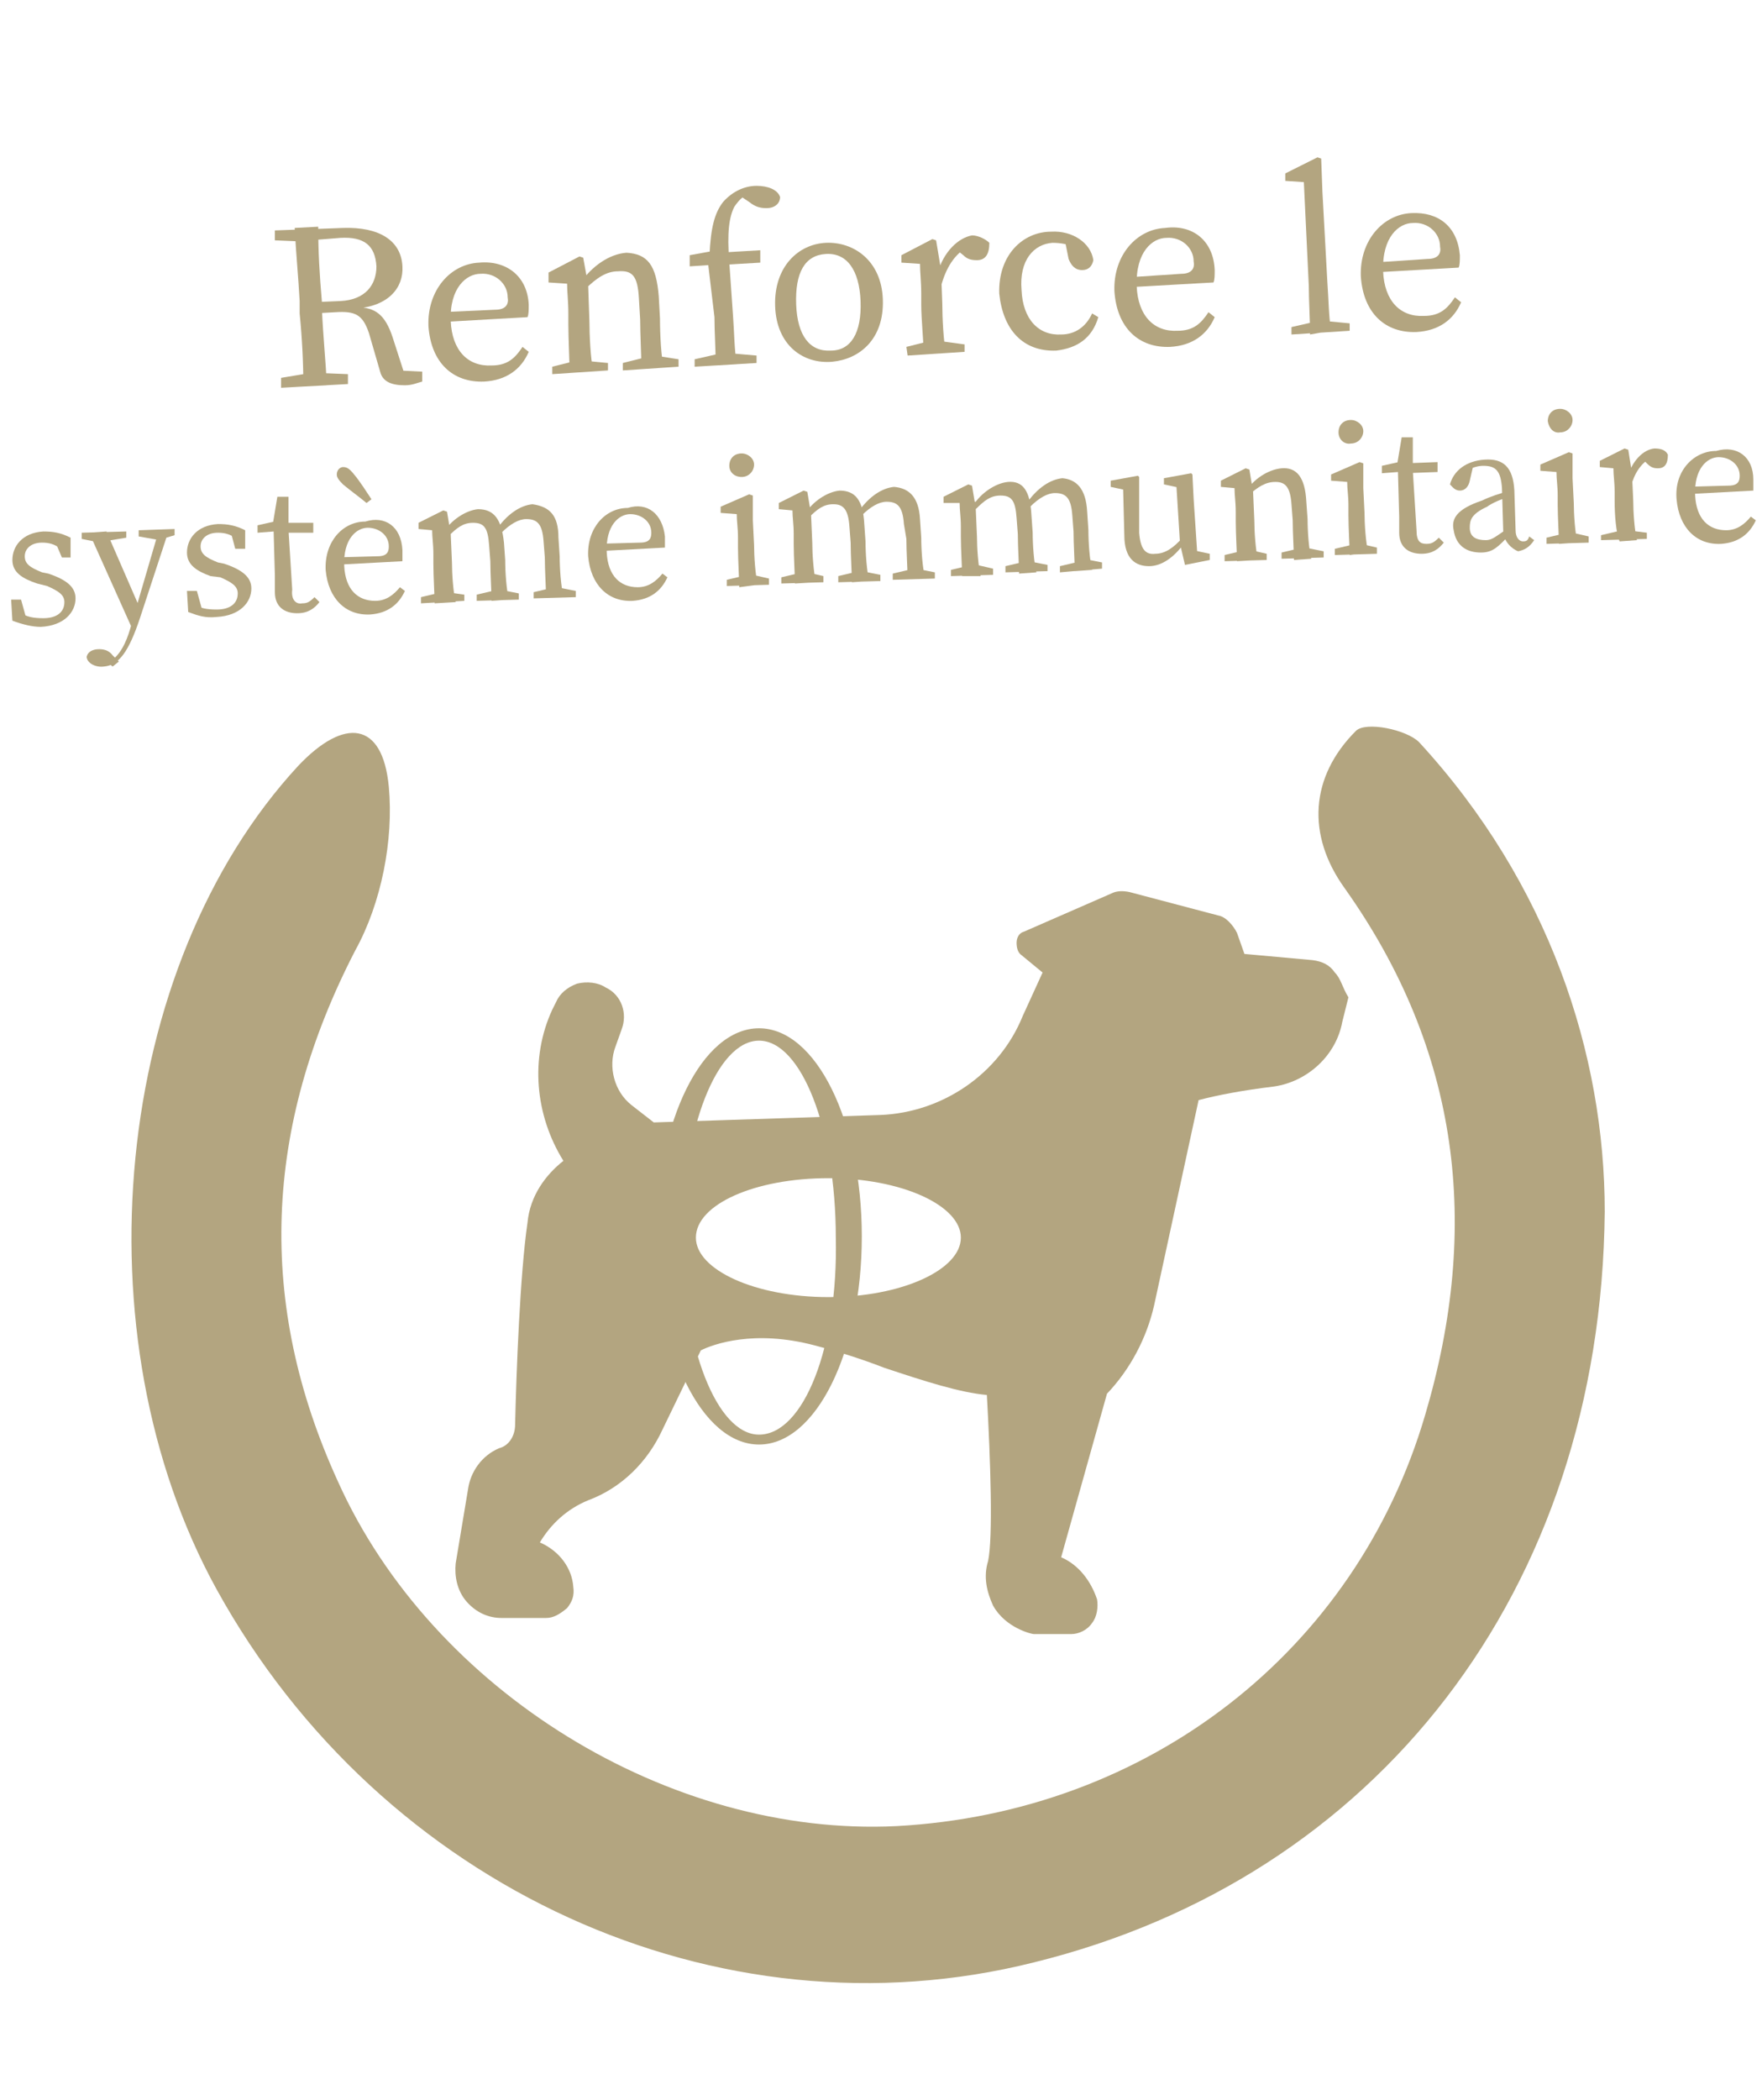 <?xml version="1.0" encoding="utf-8"?>
<!-- Generator: Adobe Illustrator 22.1.0, SVG Export Plug-In . SVG Version: 6.00 Build 0)  -->
<svg version="1.1" id="Calque_1" xmlns="http://www.w3.org/2000/svg" xmlns:xlink="http://www.w3.org/1999/xlink" x="0px" y="0px"
	 viewBox="0 0 142.3 169.5" style="enable-background:new 0 0 142.3 169.5;" xml:space="preserve">
<style type="text/css">
	.st0{fill:#B3A580;}
</style>
<path class="st0" d="M129.6,97.8c-0.3,30.7-18.5,53.8-46.1,60.6c-25.5,6.4-52.7-6-66-30.1c-11.3-20.5-8.4-50.3,6.6-66.5
	c3.7-3.9,6.8-3.6,7.3,1.7c0.4,4.3-0.6,9.4-2.7,13.2c-7.4,14.3-8,28.5-1.4,42.9c7.6,16.9,26.8,28.7,45.1,27.8
	c20.3-1.1,37.1-14.1,42.7-33.2c4.5-15.2,2.8-29.4-6.5-42.5c-3.1-4.3-2.8-9,0.9-12.7c0.8-0.8,4.1-0.1,5.1,0.9
	C125.1,71.3,129.6,85.1,129.6,97.8z"/>
<g>
	<path class="st0" d="M22.2,19.4v-0.8l2.7-0.1v1h-0.3L22.2,19.4z M25.6,30.1l2.5,0.1v0.8l-5.4,0.3v-0.8l2.4-0.4H25.6z M24.2,24.3
		c-0.1-1.9-0.3-3.9-0.4-5.9l1.9-0.1c0,2,0.1,3.8,0.3,6.1V25c0.1,2.2,0.3,4.1,0.4,6.1l-1.9,0.1c0-1.9-0.1-3.9-0.3-5.9V24.3z
		 M25.1,24.4l2.4-0.1c2-0.1,2.9-1.3,2.9-2.8c-0.1-1.7-1-2.4-2.9-2.3L25,19.4v-0.9l2.7-0.1c2.9-0.1,4.7,1,4.8,3.1
		c0.1,1.7-1.1,3.2-3.7,3.4v-0.1c1.5,0,2.3,0.6,2.9,2.4l1,3.1l-0.6-0.4l2,0.1v0.8c-0.4,0.1-0.8,0.3-1.4,0.3c-1.1,0-1.8-0.3-2-1.1
		l-0.9-3.1c-0.5-1.5-1.1-1.8-2.7-1.7l-1.8,0.1L25.1,24.4z"/>
	<path class="st0" d="M42.7,24.6c0,0.4,0,0.8-0.1,1l-7,0.4v-0.8L40,25c0.9,0,1.1-0.5,1-1c0-1.1-1-2-2.2-1.9c-1.1,0-2.5,1.1-2.4,3.8
		c0.1,2.4,1.4,3.7,3.3,3.6c1.3,0,1.9-0.6,2.5-1.5l0.5,0.4c-0.6,1.4-1.8,2.3-3.6,2.4c-2.5,0.1-4.3-1.5-4.5-4.5
		c-0.1-2.9,1.8-5,4.1-5.1C40.9,21,42.6,22.3,42.7,24.6z"/>
	<path class="st0" d="M46,30.1c0-0.9-0.1-2.8-0.1-3.9v-0.9c0-1-0.1-1.7-0.1-2.4l-1.5-0.1V22l2.5-1.3l0.3,0.1l0.4,2.2l0.1,2.9
		c0,1.1,0.1,3.2,0.3,3.9L46,30.1z M49.1,29.3v0.6l-4.5,0.3v-0.6l2-0.5H47L49.1,29.3z M53.2,23.9l0.1,1.8c0,1.3,0.1,3.2,0.3,3.9
		l-1.8,0.1c0-0.9-0.1-2.8-0.1-3.9l-0.1-1.7c-0.1-1.8-0.5-2.3-1.7-2.2c-0.9,0-1.7,0.5-2.7,1.5h-0.4v-0.9h1l-0.9,0.3
		c0.9-1.3,2.3-2.3,3.7-2.4C52.3,20.5,53,21.4,53.2,23.9z M52.9,28.7l1.9,0.3v0.6l-4.5,0.3v-0.6l2-0.5H52.9z"/>
	<path class="st0" d="M57.2,21.4l-1.5,0.1v-0.9l2.2-0.4l-0.6,0.4c0.1-2.2,0.4-3.4,1.1-4.3c0.8-0.9,1.8-1.3,2.7-1.3
		c0.9,0,1.7,0.3,1.9,0.9c0,0.5-0.4,0.9-1.1,0.9c-0.5,0-0.9-0.1-1.4-0.5l-0.9-0.6l1.7-0.5l0.5,0.5c-0.4,0-0.8-0.1-1-0.1
		c-0.6,0-1.1,0.5-1.5,1.1c-0.4,0.8-0.6,2-0.4,4.5l0.3,4.3c0.1,1.3,0.1,2.7,0.3,3.9l-1.7,0.1c0-1.4-0.1-2.7-0.1-3.9L57.2,21.4z
		 M61.1,28.7v0.6l-5,0.3v-0.6l2.2-0.5h0.5L61.1,28.7z M61.4,20.2v1L58,21.4v-1L61.4,20.2z"/>
	<path class="st0" d="M62.6,24.7c-0.1-3.2,1.9-5,4.1-5.1c2.2-0.1,4.5,1.4,4.6,4.6c0.1,3.2-1.9,4.8-4.1,5
		C64.9,29.4,62.7,27.9,62.6,24.7z M69.5,24.3c-0.1-2.5-1.1-3.9-2.8-3.8c-1.7,0.1-2.5,1.5-2.4,4.1c0.1,2.5,1.1,3.8,2.8,3.7
		C68.7,28.3,69.6,26.9,69.5,24.3z"/>
	<path class="st0" d="M74.4,24.6v-0.9c0-1-0.1-1.7-0.1-2.4l-1.5-0.1v-0.6l2.5-1.3l0.3,0.1l0.4,2.4l0.1,2.7c0,1.1,0.1,3.2,0.3,3.9
		l-1.8,0.1C74.6,27.8,74.4,25.7,74.4,24.6z M73.2,28l2-0.5h0.5l2.2,0.3v0.6l-4.6,0.3L73.2,28z M75.1,22h1.1l-0.5,0.1
		c0.5-1.8,1.7-2.9,2.8-3.1c0.5,0,1.1,0.3,1.4,0.6c0,0.9-0.3,1.4-1,1.4c-0.5,0-0.8-0.1-1.1-0.4l-0.5-0.4l0.9-0.3
		c-1.1,0.6-1.8,1.7-2.2,3.2h-0.8L75.1,22z"/>
	<path class="st0" d="M82.5,23.4c0.1,2.4,1.4,3.7,3.2,3.6c1.1,0,2-0.6,2.5-1.7l0.5,0.3c-0.5,1.7-1.7,2.5-3.4,2.7
		c-2.7,0.1-4.3-1.7-4.6-4.6c-0.1-3.1,1.9-5,4.2-5c1.7-0.1,3.2,0.9,3.4,2.3c-0.1,0.5-0.4,0.8-0.9,0.8c-0.6,0-0.9-0.4-1.1-0.9L86,19.4
		l0.9,0.6c-0.6-0.3-1.3-0.4-1.9-0.4C83.5,19.7,82.3,21,82.5,23.4z"/>
	<path class="st0" d="M98.1,21.8c0,0.4,0,0.8-0.1,1l-7.1,0.4v-0.8l4.5-0.3c0.9,0,1.1-0.5,1-1c0-1.1-1-2-2.2-1.9
		c-1.1,0-2.5,1.1-2.4,3.9c0.1,2.4,1.4,3.7,3.3,3.6c1.3,0,1.9-0.6,2.5-1.5l0.5,0.4c-0.6,1.4-1.8,2.3-3.6,2.4
		c-2.5,0.1-4.3-1.5-4.5-4.5c-0.1-2.9,1.8-5,4.1-5.1C96.3,18.1,98,19.4,98.1,21.8z"/>
	<path class="st0" d="M106.4,12.7l0.3,0.1l0.1,2.7l0.4,7.3c0.1,1.3,0.1,2.7,0.3,3.9l-1.7,0.3c0-1.3-0.1-2.7-0.1-3.9l-0.4-8.4
		l-1.5-0.1v-0.6L106.4,12.7z M109,26.1v0.6l-4.7,0.3v-0.6l2.2-0.5h0.4L109,26.1z"/>
	<path class="st0" d="M117.9,20.6c0,0.4,0,0.8-0.1,1l-7,0.4v-0.8l4.5-0.3c0.9,0,1.1-0.5,1-1c0-1.1-1-2-2.2-1.9
		c-1.1,0-2.5,1.1-2.4,3.9c0.1,2.4,1.4,3.7,3.3,3.6c1.3,0,1.9-0.6,2.5-1.5l0.5,0.4c-0.6,1.4-1.8,2.3-3.6,2.4
		c-2.5,0.1-4.3-1.5-4.5-4.5c-0.1-2.9,1.8-5,4.1-5.1C116.2,17.1,117.7,18.3,117.9,20.6z"/>
	<path class="st0" d="M1,50.1l-0.1-1.7h0.8l0.5,1.8l-0.6-0.3v-0.5c0.5,0.4,1.1,0.5,1.9,0.5c1.1,0,1.7-0.5,1.7-1.3
		c0-0.6-0.5-0.9-1.4-1.3L3,47.1C1.8,46.7,1,46.2,1,45.2c0-1.1,0.8-2.2,2.5-2.3c0.8,0,1.4,0.1,2.2,0.5V45H5l-0.6-1.4l0.5,0.3v0.4
		c-0.5-0.4-1-0.5-1.5-0.5c-0.9,0-1.4,0.5-1.4,1.1c0,0.6,0.4,0.9,1.4,1.3l0.5,0.1c1.5,0.5,2.2,1.1,2.2,2c0,1.1-0.9,2.2-2.8,2.3
		C2.6,50.6,1.8,50.4,1,50.1z"/>
	<path class="st0" d="M8.1,43.8l-1.5-0.3V43l3.6-0.1v0.5l-1.8,0.3L8.1,43.8z M7,53c0.1-0.4,0.5-0.6,1-0.6c0.4,0,0.8,0.1,1.1,0.5
		l0.5,0.5l-0.5,0.4l-0.4-0.3c1-0.5,1.5-1.7,1.8-2.7l0.4-1.4l1.9-6.5h0.8l-2.3,7c-0.9,2.7-1.7,3.8-2.9,3.9C7.7,53.9,7,53.5,7,53z
		 M10.7,50.8L7.2,43l1.4-0.1l2.7,6.2L10.7,50.8z M12.9,43.6l-1.7-0.3v-0.5l2.9-0.1v0.5l-1,0.3L12.9,43.6z"/>
	<path class="st0" d="M15.2,49.4l-0.1-1.7h0.8l0.5,1.8l-0.8-0.3v-0.5c0.5,0.4,1.1,0.5,1.9,0.5c1.1,0,1.7-0.5,1.7-1.3
		c0-0.6-0.5-0.9-1.4-1.3L17,46.5c-1.1-0.4-1.9-0.9-1.9-1.9c0-1.1,0.8-2.2,2.5-2.3c0.8,0,1.4,0.1,2.2,0.5v1.5H19l-0.4-1.5l0.5,0.3
		v0.4c-0.5-0.4-1-0.5-1.5-0.5c-0.9,0-1.4,0.5-1.4,1.1c0,0.6,0.4,0.9,1.4,1.3l0.5,0.1c1.5,0.5,2.2,1.1,2.2,2c0,1.1-0.9,2.2-2.8,2.3
		C16.6,49.9,16,49.7,15.2,49.4z"/>
	<path class="st0" d="M24.4,48.7c0.4,0,0.6-0.1,1-0.5l0.4,0.4c-0.4,0.5-0.9,0.9-1.8,0.9c-1,0-1.8-0.5-1.8-1.7c0-0.4,0-0.6,0-1.3
		l-0.1-3.6L20.8,43v-0.6l1.8-0.4l-0.6,0.5l0.4-2.4h0.9v2.7l0.3,4.8C23.5,48.4,23.9,48.8,24.4,48.7z M25.3,42.2v0.8L22.6,43v-0.8
		L25.3,42.2z"/>
	<path class="st0" d="M32.5,44.4c0,0.4,0,0.6,0,0.9l-5.6,0.3V45l3.6-0.1c0.8,0,0.9-0.4,0.9-0.8c0-0.9-0.8-1.5-1.7-1.5
		c-0.9,0-2,0.9-1.9,3.1c0.1,1.9,1.1,2.8,2.5,2.8c0.9,0,1.5-0.5,2-1.1l0.4,0.3c-0.5,1.1-1.4,1.8-2.8,1.9c-2,0.1-3.4-1.3-3.6-3.6
		c-0.1-2.3,1.4-3.9,3.2-3.9C31.1,41.6,32.4,42.5,32.5,44.4z M29.6,40.6c-0.6-0.5-1.3-1-1.9-1.5c-0.4-0.4-0.5-0.6-0.5-0.8
		c0-0.4,0.3-0.6,0.5-0.6c0.3,0,0.5,0.1,0.9,0.6c0.5,0.6,1,1.4,1.4,2L29.6,40.6z"/>
	<path class="st0" d="M35.1,48.7c0-0.6-0.1-2.2-0.1-3.2v-0.8c0-0.8-0.1-1.3-0.1-1.9l-1.1-0.1v-0.5l2-1l0.3,0.1l0.3,1.8l0.1,2.3
		c0,0.9,0.1,2.4,0.3,3.2L35.1,48.7z M37.5,48v0.5L34,48.7v-0.5l1.7-0.4h0.4L37.5,48z M40.7,43.8l0.1,1.4c0,1,0.1,2.4,0.3,3.2
		l-1.4,0.1c0-0.6-0.1-2.2-0.1-3.2l-0.1-1.3c-0.1-1.4-0.4-1.8-1.3-1.8c-0.8,0-1.3,0.4-2,1.1h-0.4v-0.6h0.8L35.8,43
		c0.6-1,1.8-1.8,2.8-1.9C39.9,41.1,40.5,41.9,40.7,43.8z M40.4,47.6l1.5,0.3v0.5l-3.4,0.1V48l1.7-0.4H40.4z M45.1,43.4l0.1,1.5
		c0,1,0.1,2.4,0.3,3.2l-1.4,0.1c0-0.6-0.1-2.2-0.1-3.2l-0.1-1.3c-0.1-1.4-0.5-1.8-1.4-1.8c-0.6,0-1.3,0.4-2,1.1H40v-0.5h0.8
		l-0.6,0.1c0.8-1.1,1.8-1.8,2.8-1.9C44.4,40.9,45.1,41.6,45.1,43.4z M45,47.4l1.5,0.3v0.5l-3.4,0.1v-0.5l1.7-0.4H45z"/>
	<path class="st0" d="M53.7,43.3c0,0.4,0,0.6,0,0.9l-5.6,0.3v-0.6l3.6-0.1c0.8,0,0.9-0.4,0.9-0.8c0-0.9-0.8-1.5-1.7-1.5
		s-2,0.9-1.9,3.1c0.1,1.9,1.1,2.8,2.5,2.8c0.9,0,1.5-0.5,2-1.1l0.4,0.3c-0.5,1.1-1.4,1.8-2.8,1.9c-2,0.1-3.4-1.3-3.6-3.6
		c-0.1-2.3,1.4-3.9,3.2-3.9C52.3,40.5,53.5,41.5,53.7,43.3z"/>
	<path class="st0" d="M59.7,47.4c0-0.6-0.1-2.2-0.1-3.2v-0.8c0-0.8-0.1-1.3-0.1-1.9l-1.3-0.1v-0.5l2.3-1l0.3,0.1v2l0.1,2
		c0,0.9,0.1,2.4,0.3,3.2L59.7,47.4z M62.1,46.7v0.5l-3.4,0.1v-0.5l1.7-0.4h0.4L62.1,46.7z M58.9,37.6c0-0.6,0.4-1,1-1
		c0.5,0,1,0.4,1,0.9s-0.4,1-1,1C59.3,38.5,58.9,38.1,58.9,37.6z"/>
	<path class="st0" d="M64.2,47.1c0-0.6-0.1-2.2-0.1-3.2v-0.8c0-0.8-0.1-1.3-0.1-1.9l-1.1-0.1v-0.5l2-1l0.3,0.1l0.3,1.8l0.1,2.3
		c0,0.9,0.1,2.4,0.3,3.2L64.2,47.1z M66.5,46.5V47l-3.4,0.1v-0.5l1.7-0.4h0.4L66.5,46.5z M69.8,42.3l0.1,1.4c0,1,0.1,2.4,0.3,3.2
		L68.8,47c0-0.6-0.1-2.2-0.1-3.2l-0.1-1.3c-0.1-1.4-0.5-1.8-1.3-1.8c-0.8,0-1.3,0.4-2,1.1h-0.4v-0.6h0.8L65,41.5
		c0.6-1,1.8-1.8,2.8-1.9C69.1,39.6,69.7,40.4,69.8,42.3z M69.6,46.1l1.5,0.3v0.5L67.7,47v-0.5l1.7-0.4H69.6z M74.3,41.9l0.1,1.5
		c0,1,0.1,2.4,0.3,3.2l-1.4,0.1c0-0.6-0.1-2.2-0.1-3.2L73,42.3c-0.1-1.4-0.5-1.8-1.4-1.8c-0.6,0-1.3,0.4-2,1.1h-0.4v-0.5H70
		l-0.6,0.1c0.8-1.1,1.8-1.8,2.8-1.9C73.4,39.4,74.2,40.1,74.3,41.9z M74,45.9l1.5,0.3v0.5l-3.4,0.1v-0.5l1.7-0.4H74z"/>
	<path class="st0" d="M77.7,46.5c0-0.6-0.1-2.2-0.1-3.2v-0.8c0-0.8-0.1-1.3-0.1-1.9h-1.3v-0.5l2-1l0.3,0.1l0.3,1.8l0.1,2.3
		c0,0.9,0.1,2.4,0.3,3.2H77.7z M80.2,45.9v0.5l-3.4,0.1V46l1.7-0.4h0.4L80.2,45.9z M83.3,41.6l0.1,1.4c0,1,0.1,2.4,0.3,3.2l-1.4,0.1
		c0-0.6-0.1-2.2-0.1-3.2l-0.1-1.3c-0.1-1.4-0.4-1.8-1.3-1.8c-0.8,0-1.3,0.4-2,1.1h-0.4v-0.6h0.8l-0.6,0.3c0.6-1,1.8-1.8,2.8-1.9
		C82.6,38.8,83.2,39.6,83.3,41.6z M83.1,45.3l1.5,0.3v0.5l-3.4,0.1v-0.5l1.7-0.4H83.1z M87.8,41.3l0.1,1.5c0,1,0.1,2.4,0.3,3.2
		l-1.4,0.1c0-0.6-0.1-2.2-0.1-3.2l-0.1-1.3c-0.1-1.4-0.5-1.8-1.4-1.8c-0.6,0-1.3,0.4-2,1.1h-0.4v-0.5h0.8l-0.6,0.1
		c0.8-1.1,1.8-1.8,2.8-1.9C86.9,38.7,87.7,39.4,87.8,41.3z M87.5,45.1l1.5,0.3v0.5l-3.4,0.3v-0.5l1.7-0.4L87.5,45.1z"/>
	<path class="st0" d="M92,43c0.1,1.3,0.5,1.8,1.3,1.7c0.8,0,1.5-0.5,2.2-1.3h0.4v0.8h-0.8l0.5-0.3c-0.8,1.1-1.8,1.8-2.8,1.8
		c-1.1,0-2-0.6-2-2.5l-0.1-3.9l0.4,0.3l-1.4-0.3v-0.5l2.2-0.4l0.1,0.1v2.2L92,43z M95.7,45.6l-0.4-1.7l-0.3-4.8l0.4,0.3L94,39.1
		v-0.5l2.2-0.4l0.1,0.1l0.1,2l0.3,4.5l-0.4-0.4l1.4,0.3v0.5L95.7,45.6z"/>
	<path class="st0" d="M99.9,45.3c0-0.6-0.1-2.2-0.1-3.2v-0.8c0-0.8-0.1-1.3-0.1-1.9l-1.1-0.1v-0.5l2-1l0.3,0.1l0.3,1.8l0.1,2.3
		c0,0.9,0.1,2.4,0.3,3.2L99.9,45.3z M102.3,44.7v0.5l-3.4,0.1v-0.5l1.7-0.4h0.4L102.3,44.7z M105.5,40.5l0.1,1.4
		c0,1,0.1,2.4,0.3,3.2l-1.4,0.1c0-0.6-0.1-2.2-0.1-3.2l-0.1-1.3c-0.1-1.4-0.5-1.8-1.3-1.8c-0.8,0-1.4,0.4-2.2,1.1h-0.4v-0.6h0.8
		l-0.6,0.3c0.6-1,1.8-1.8,2.9-1.9C104.7,37.7,105.4,38.5,105.5,40.5z M105.4,44.2l1.5,0.3V45l-3.4,0.1v-0.5l1.7-0.4H105.4z"/>
	<path class="st0" d="M109,44.8c0-0.6-0.1-2.2-0.1-3.2v-0.8c0-0.8-0.1-1.3-0.1-1.9l-1.3-0.1v-0.5l2.3-1l0.3,0.1v2l0.1,2
		c0,0.9,0.1,2.4,0.3,3.2L109,44.8z M111.2,44.2v0.5l-3.4,0.1v-0.5l1.7-0.4h0.4L111.2,44.2z M108.1,34.9c0-0.6,0.4-1,1-1
		c0.5,0,1,0.4,1,0.9s-0.4,1-1,1C108.6,35.9,108.1,35.5,108.1,34.9z"/>
	<path class="st0" d="M115.2,43.9c0.4,0,0.6-0.1,1-0.5l0.4,0.4c-0.4,0.5-0.9,0.9-1.8,0.9c-1,0-1.8-0.5-1.8-1.7c0-0.4,0-0.6,0-1.3
		l-0.1-3.6l-1.3,0.1v-0.6l1.8-0.4l-0.6,0.5l0.4-2.4h0.9v2.7l0.3,4.8C114.4,43.7,114.7,43.9,115.2,43.9z M116.1,37.3v0.8l-2.7,0.1
		v-0.8L116.1,37.3z"/>
	<path class="st0" d="M119.7,40.4c0.6-0.3,1.5-0.6,2.3-0.8v0.5c-0.6,0.1-1.5,0.5-1.9,0.8c-1.3,0.6-1.4,1.1-1.4,1.7
		c0,0.8,0.6,1,1.3,1c0.5,0,0.8-0.3,1.7-0.9l0.3-0.3l0.3,0.3l-0.4,0.5c-0.9,0.9-1.3,1.4-2.3,1.4c-1.1,0-2-0.5-2.2-1.8
		C117.2,41.9,117.6,41.1,119.7,40.4z M121.4,42.8l-0.1-3.4c-0.1-1.4-0.5-1.8-1.5-1.8c-0.4,0-0.8,0.1-1.4,0.4l0.6-0.5l-0.3,1.3
		c-0.1,0.5-0.4,0.8-0.8,0.8c-0.4,0-0.6-0.3-0.8-0.5c0.3-1.1,1.3-1.9,2.8-2s2.3,0.6,2.4,2.5l0.1,3.2c0,0.6,0.3,0.9,0.6,0.9
		c0.3,0,0.4-0.1,0.5-0.4l0.4,0.3c-0.4,0.6-0.8,0.8-1.3,0.9C122.1,44.3,121.4,43.7,121.4,42.8z"/>
	<path class="st0" d="M125.9,43.9c0-0.6-0.1-2.2-0.1-3.2V40c0-0.8-0.1-1.3-0.1-1.9l-1.3-0.1v-0.5l2.3-1l0.3,0.1v2l0.1,2
		c0,0.9,0.1,2.4,0.3,3.2L125.9,43.9z M128.3,43.3v0.5l-3.4,0.1v-0.5l1.7-0.4h0.4L128.3,43.3z M125,34c0-0.6,0.4-1,1-1
		c0.5,0,1,0.4,1,0.9c0,0.5-0.4,1-1,1C125.5,35,125.1,34.6,125,34z"/>
	<path class="st0" d="M130.4,40.5v-0.8c0-0.8-0.1-1.3-0.1-1.9l-1.1-0.1v-0.5l2-1l0.3,0.1l0.3,1.9l0.1,2.2c0,0.9,0.1,2.4,0.3,3.2
		l-1.4,0.1C130.5,43,130.4,41.5,130.4,40.5z M129.3,43.2l1.7-0.4h0.4L133,43v0.5l-3.7,0.1V43.2z M130.9,38.5h0.9l-0.4,0.1
		c0.4-1.4,1.3-2.3,2.2-2.4c0.5,0,0.9,0.1,1.1,0.5c0,0.8-0.3,1.1-0.8,1.1c-0.4,0-0.6-0.1-0.9-0.4l-0.4-0.4l0.8-0.1
		c-0.9,0.5-1.4,1.3-1.7,2.4h-0.6L130.9,38.5z"/>
	<path class="st0" d="M141.6,38.7c0,0.4,0,0.6,0,0.9l-5.6,0.3v-0.6l3.6-0.1c0.8,0,0.9-0.4,0.9-0.8c0-0.9-0.8-1.5-1.7-1.5
		s-2,0.9-1.9,3.1c0.1,1.9,1.1,2.8,2.5,2.8c0.9,0,1.5-0.5,2-1.1l0.4,0.3c-0.5,1.1-1.4,1.8-2.8,1.9c-2,0.1-3.4-1.3-3.6-3.6
		s1.4-3.9,3.2-3.9C140.3,35.9,141.6,36.9,141.6,38.7z"/>
</g>
<path class="st0" d="M107.8,78.5c-0.4-0.6-1-0.9-1.8-1l-5.5-0.5l-0.6-1.7c-0.3-0.6-0.9-1.3-1.5-1.4L91.2,72c-0.5-0.1-1-0.1-1.4,0.1
	l0,0l-7.1,3.1c-0.4,0.1-0.6,0.5-0.6,0.9c0,0.4,0.1,0.8,0.4,1l1.7,1.4L82.6,82c-1.9,4.7-6.5,7.8-11.5,8l-18.3,0.6L51,89.2
	c-1.4-1.1-1.9-3.1-1.3-4.7l0.5-1.4c0.5-1.3,0-2.8-1.3-3.4c-0.6-0.4-1.5-0.5-2.3-0.3c-0.8,0.3-1.4,0.8-1.7,1.5l-0.3,0.6
	c-1.8,3.9-1.4,8.5,0.9,12.2c-1.4,1.1-2.7,2.8-2.9,5c-0.6,4.1-0.9,12-1,16.3c0,0.9-0.5,1.7-1.3,1.9c-1.4,0.6-2.3,1.9-2.5,3.3l-1,6
	c-0.1,1,0.1,2.2,0.9,3.1c0.8,0.9,1.8,1.3,2.8,1.3h3.6c0.6,0,1.1-0.3,1.7-0.8c0.4-0.5,0.6-1,0.5-1.7c-0.1-1.5-1.1-2.9-2.7-3.6
	c0.9-1.5,2.2-2.7,3.9-3.4c2.7-1,4.8-3.1,6-5.7l3.1-6.4c1-0.5,4.3-1.7,9.2-0.4c1.9,0.5,3.8,1.1,5.6,1.8c3.3,1.1,6.1,2,8.3,2.2
	c0.3,5.4,0.5,11.5,0.1,13.4c-0.4,1.3-0.1,2.5,0.4,3.6c1,1.8,3.1,2.3,3.3,2.3c0.1,0,0.1,0,0.3,0h2.7c0.6,0,1.3-0.3,1.7-0.9
	c0.4-0.5,0.5-1.3,0.4-1.9c-0.5-1.5-1.5-2.8-2.9-3.4l3.7-13.2c1.9-2,3.2-4.5,3.8-7.1l3.6-16.6c1.5-0.4,3.6-0.8,6.1-1.1
	c2.7-0.4,5-2.5,5.5-5.2l0.5-2C108.4,79.7,108.3,79,107.8,78.5z M66.9,104.7c-5.9,0-10.7-2.2-10.7-4.8c0-2.7,4.8-4.8,10.7-4.8
	s10.7,2.2,10.7,4.8C77.6,102.5,72.8,104.7,66.9,104.7z"/>
<path class="st0" d="M61.3,83c-4.6,0-8.3,7.5-8.3,16.8c0,9.3,3.7,16.8,8.3,16.8c4.6,0,8.3-7.5,8.3-16.8S65.9,83,61.3,83z
	 M61.3,115.8c-3.4,0-6.2-7.1-6.2-15.9s2.8-15.9,6.2-15.9s6.2,7.1,6.2,15.9C67.7,108.7,64.9,115.8,61.3,115.8z"/>
</svg>
